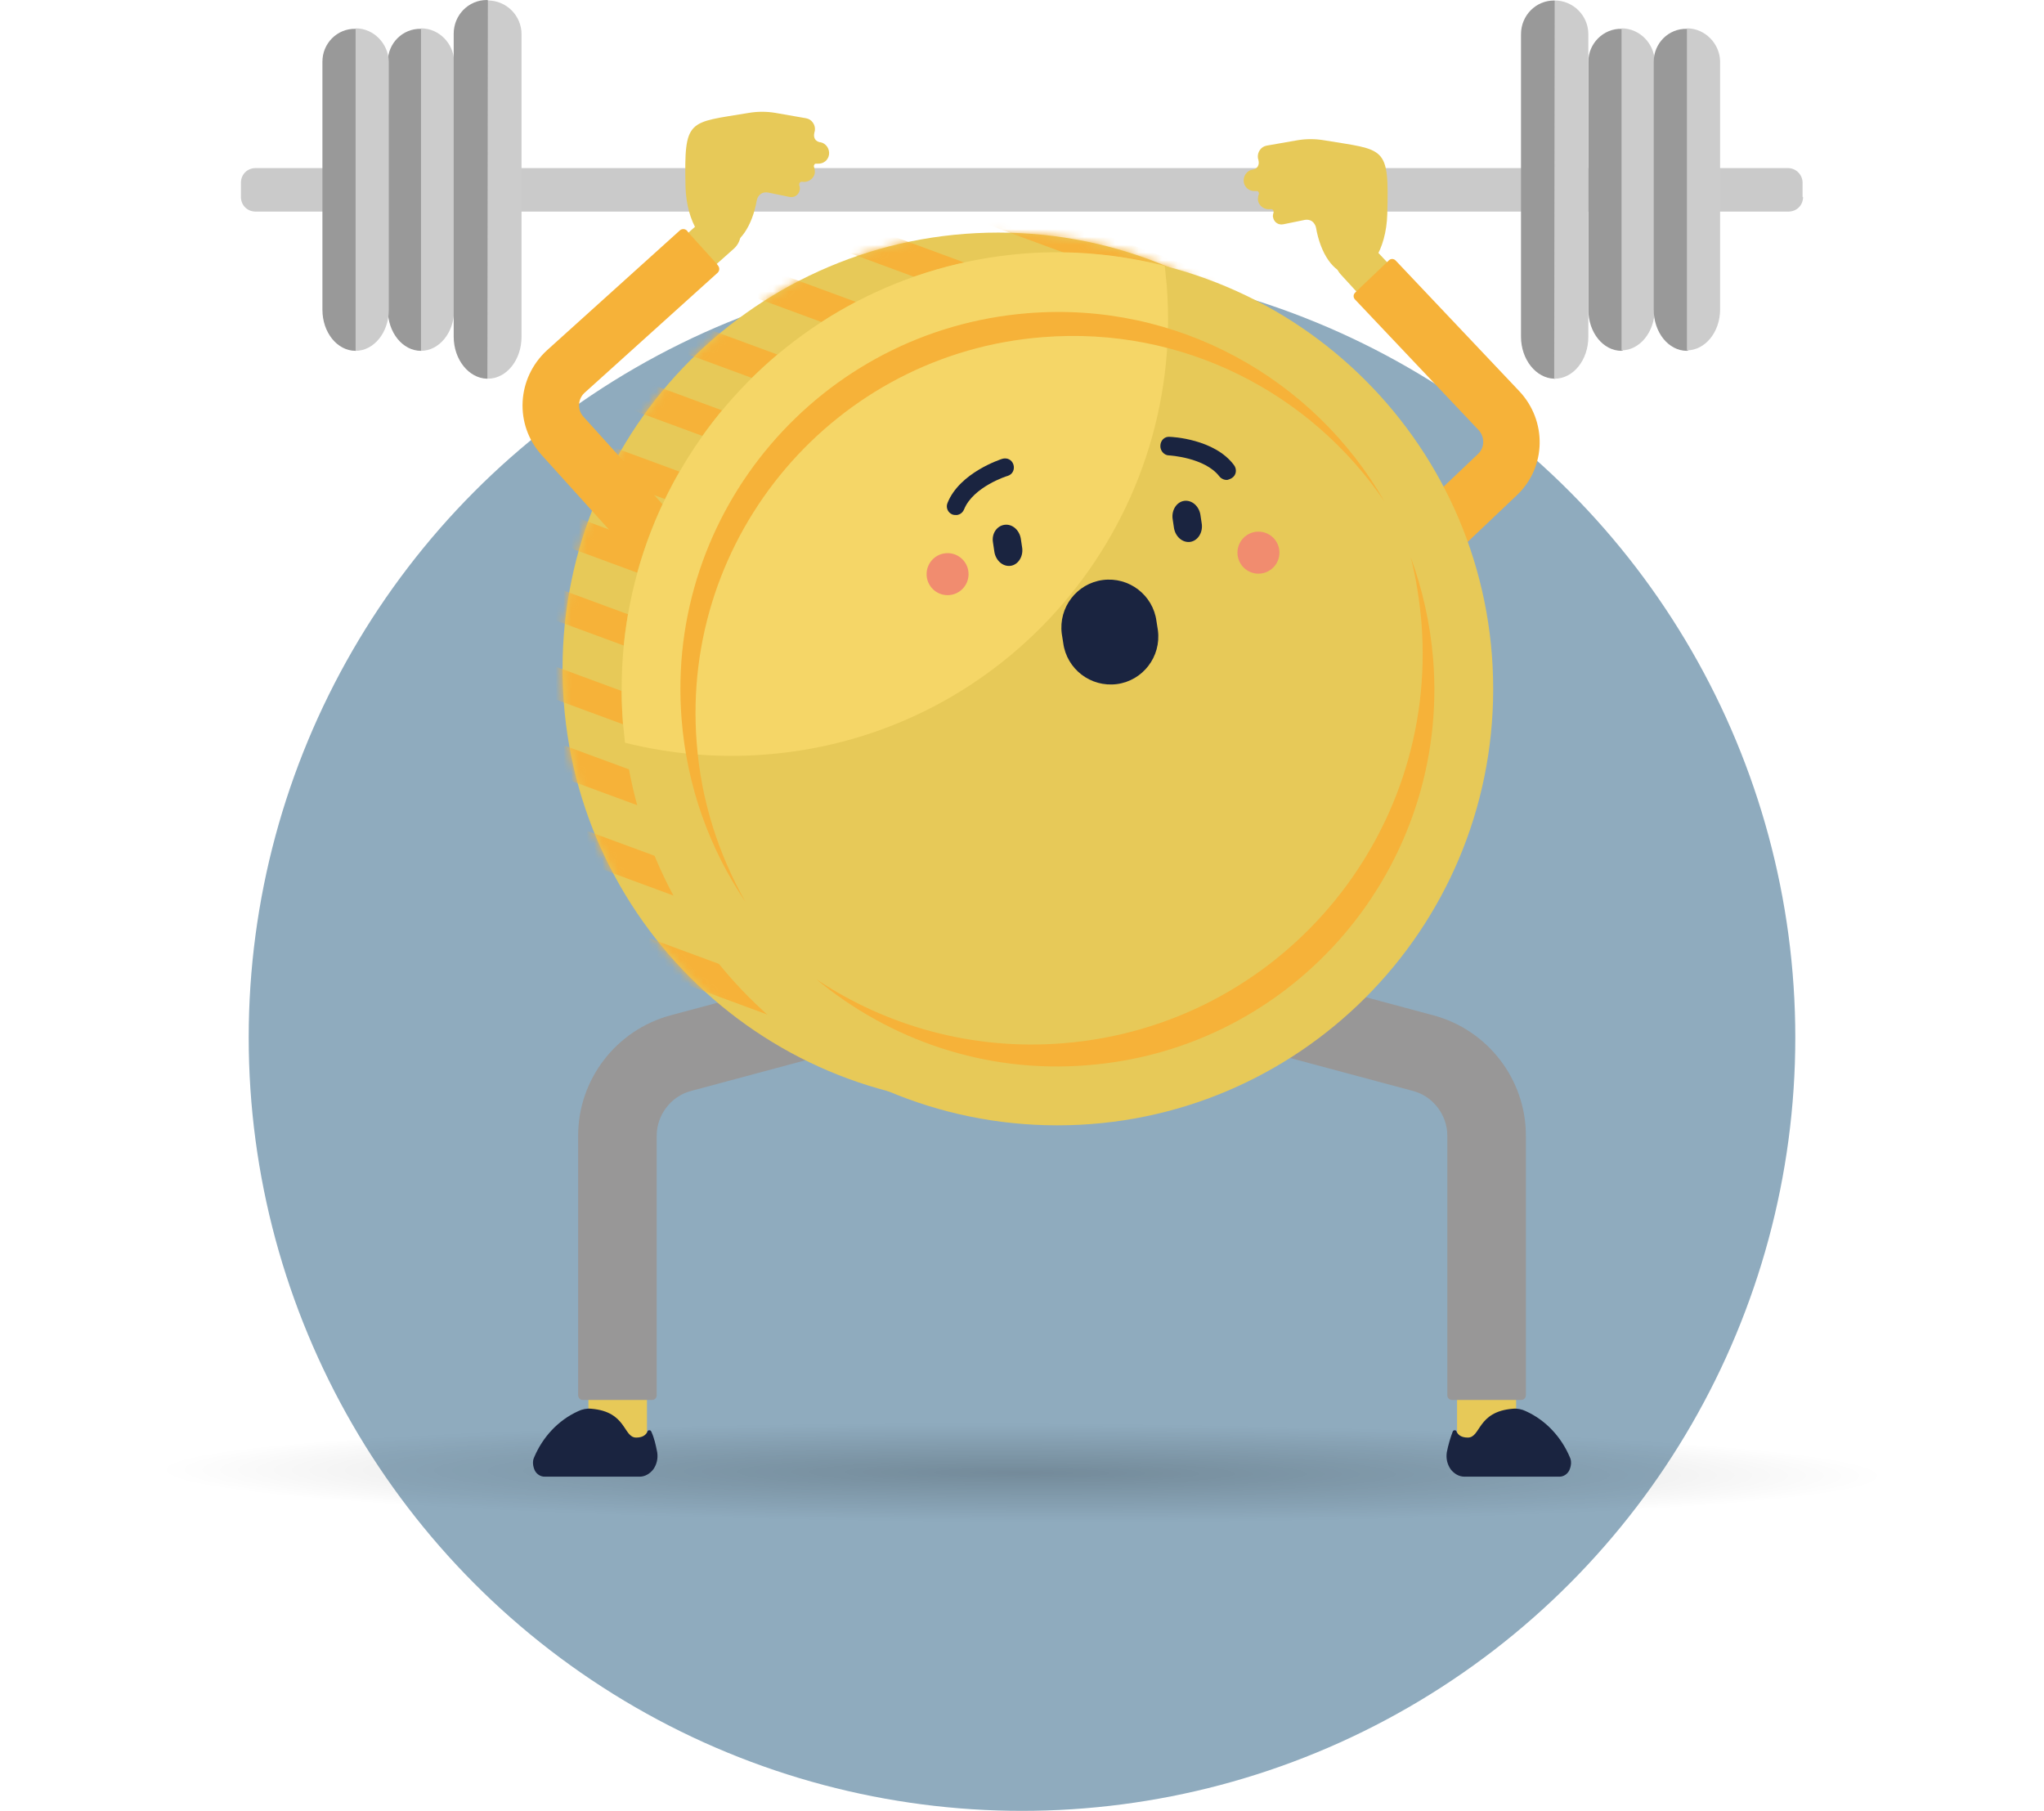 <svg xmlns="http://www.w3.org/2000/svg" width="263" height="233" viewBox="0 0 263 233" fill="none"><circle cx="131.5" cy="133.5" r="99.5" fill="#8FABBE"></circle><path opacity="0.19" d="M263 189.5C263 193.64 204.131 197 131.5 197C58.869 197 0 193.64 0 189.5C0 185.36 58.869 182 131.5 182C204.131 182.03 263 185.36 263 189.5Z" fill="url(#paint0_radial_303_4901)"></path><path d="M232 25.337C232 26.406 231.184 27.224 230.116 27.224H32.884C31.816 27.224 31 26.406 31 25.337V23.514C31 22.445 31.816 21.628 32.884 21.628H230.053C231.121 21.628 231.937 22.508 231.937 23.514V25.337H232Z" fill="#CACACA"></path><path d="M49.9 7.922V39.861C49.9 42.753 51.784 45.142 54.17 45.142L54.422 45.08L54.359 3.772L54.17 3.709C51.784 3.647 49.9 5.596 49.9 7.922Z" fill="#999999"></path><path d="M54.17 3.646V44.891V45.142C56.494 45.142 58.44 42.816 58.44 39.861V7.922C58.377 5.595 56.494 3.646 54.17 3.646Z" fill="#CCCCCC"></path><path d="M41.486 7.922V39.861C41.486 42.753 43.37 45.142 45.756 45.142L46.007 45.08L45.945 3.772L45.756 3.709C43.37 3.647 41.486 5.596 41.486 7.922Z" fill="#999999"></path><path d="M45.756 3.646V44.891V45.142C48.08 45.142 50.026 42.816 50.026 39.861V7.922C49.964 5.595 48.08 3.646 45.756 3.646Z" fill="#CCCCCC"></path><path d="M204.371 7.922V39.861C204.371 42.753 206.255 45.142 208.641 45.142L208.829 45.08L208.767 3.772L208.641 3.709C206.318 3.647 204.371 5.596 204.371 7.922Z" fill="#999999"></path><path d="M208.641 3.646V45.079C210.964 45.079 212.911 42.753 212.911 39.798V7.859C212.848 5.596 210.964 3.646 208.641 3.646Z" fill="#CCCCCC"></path><path d="M212.785 7.922V39.861C212.785 42.753 214.669 45.142 217.055 45.142L217.243 45.08L217.181 3.772L217.055 3.709C214.669 3.647 212.785 5.596 212.785 7.922Z" fill="#999999"></path><path d="M217.055 3.646V45.079C219.379 45.079 221.325 42.753 221.325 39.798V7.859C221.262 5.596 219.379 3.646 217.055 3.646Z" fill="#CCCCCC"></path><path d="M62.836 0.063L62.647 0C60.261 0 58.377 1.949 58.377 4.338V10.877V11.254V43.319C58.377 46.274 60.324 48.663 62.647 48.726L62.836 48.663V0.063Z" fill="#999999"></path><path d="M62.773 0.063C62.71 0.063 62.71 0.063 62.773 0.063L62.71 48.726H62.773C65.159 48.726 67.106 46.337 67.106 43.319V4.401C67.106 2.012 65.159 0.063 62.773 0.063Z" fill="#CCCCCC"></path><path d="M195.706 4.401V43.319C195.706 46.274 197.652 48.663 199.976 48.726H200.101L200.164 0.126L199.976 0.063C197.589 0.063 195.706 2.012 195.706 4.401Z" fill="#999999"></path><path d="M200.038 0.063C200.038 0.063 199.976 0.063 200.038 0.063L199.976 48.726H200.038C202.425 48.726 204.371 46.337 204.371 43.319V4.401C204.371 2.012 202.425 0.063 200.038 0.063Z" fill="#CCCCCC"></path><path d="M75.709 184.216C75.709 186.291 77.404 187.988 79.476 187.988C81.548 187.988 83.244 186.291 83.244 184.216V180.066H75.709V184.216Z" fill="#E7C958"></path><path d="M124.373 120.589C123.933 120.589 123.494 120.652 123.054 120.777L86.257 130.648C79.287 132.535 74.39 138.885 74.39 146.115V179.5C74.39 179.877 74.641 180.129 75.018 180.129H75.645H83.243H83.871C84.248 180.129 84.499 179.877 84.499 179.5V146.115C84.499 143.474 86.32 141.085 88.832 140.394L125.629 130.523C128.329 129.768 129.899 127.002 129.208 124.298C128.705 122.161 126.696 120.589 124.373 120.589Z" fill="#989797"></path><path d="M83.809 184.216C83.746 184.09 83.683 184.027 83.558 184.027C83.432 184.027 83.306 184.09 83.306 184.216C83.118 184.593 82.741 184.97 81.862 184.97C80.167 184.97 80.669 181.638 76.085 181.261C75.52 181.198 74.892 181.324 74.39 181.575C71.753 182.77 69.806 184.97 68.739 187.485C68.487 187.988 68.55 188.617 68.801 189.183C69.052 189.686 69.555 190 70.057 190H82.302C82.993 190 83.62 189.623 84.06 189.057C84.499 188.428 84.688 187.674 84.562 186.856C84.374 185.913 84.186 185.033 83.809 184.216Z" fill="#1A2440"></path><path d="M195.015 184.216C195.015 186.291 193.32 187.988 191.248 187.988C189.175 187.988 187.48 186.291 187.48 184.216V180.066H195.078V184.216H195.015Z" fill="#E7C958"></path><path d="M146.351 120.589C146.79 120.589 147.23 120.652 147.669 120.777L184.466 130.648C191.436 132.535 196.334 138.885 196.334 146.115V179.5C196.334 179.877 196.083 180.129 195.706 180.129H195.078H187.48H186.852C186.475 180.129 186.224 179.877 186.224 179.5V146.115C186.224 143.474 184.403 141.085 181.891 140.394L145.095 130.523C142.395 129.768 140.825 127.002 141.516 124.298C142.081 122.161 144.09 120.589 146.351 120.589Z" fill="#989797"></path><path d="M186.915 184.216C186.978 184.09 187.04 184.027 187.166 184.027C187.292 184.027 187.417 184.09 187.417 184.216C187.605 184.593 187.982 184.97 188.861 184.97C190.557 184.97 190.054 181.638 194.638 181.261C195.203 181.198 195.831 181.324 196.334 181.575C198.971 182.77 200.918 184.97 201.985 187.485C202.236 187.988 202.173 188.617 201.922 189.183C201.671 189.686 201.169 190 200.666 190H188.422C187.731 190 187.103 189.623 186.664 189.057C186.224 188.428 186.036 187.674 186.161 186.856C186.35 185.913 186.601 185.033 186.915 184.216Z" fill="#1A2440"></path><path d="M128.454 142.217C159.423 142.217 184.528 117.08 184.528 86.072C184.528 55.064 159.423 29.927 128.454 29.927C97.486 29.927 72.38 55.064 72.38 86.072C72.38 117.08 97.486 142.217 128.454 142.217Z" fill="#E7C958"></path><mask id="mask0_303_4901" style="mask-type:alpha" maskUnits="userSpaceOnUse" x="72" y="29" width="113" height="114"><path d="M128.454 142.217C159.423 142.217 184.528 117.08 184.528 86.072C184.528 55.064 159.423 29.927 128.454 29.927C97.486 29.927 72.38 55.064 72.38 86.072C72.38 117.08 97.486 142.217 128.454 142.217Z" fill="#E7C958"></path></mask><g mask="url(#mask0_303_4901)"><path d="M135.852 99.339L67.971 74.308L66.603 78.025L134.485 103.056L135.852 99.339Z" fill="#F6B239"></path><path d="M137.432 89.914L69.55 64.882L68.183 68.599L136.064 93.631L137.432 89.914Z" fill="#F6B239"></path><path d="M141.32 80.558L73.439 55.527L72.071 59.244L139.953 84.275L141.32 80.558Z" fill="#F6B239"></path><path d="M145.835 72.318L77.953 47.287L76.586 51.004L144.467 76.035L145.835 72.318Z" fill="#F6B239"></path><path d="M150.055 64.07L82.174 39.038L80.807 42.755L148.688 67.786L150.055 64.07Z" fill="#F6B239"></path><path d="M124.11 135.677L56.228 110.645L54.861 114.362L122.743 139.393L124.11 135.677Z" fill="#F6B239"></path><path d="M128.02 126.262L60.138 101.231L58.771 104.948L126.652 129.979L128.02 126.262Z" fill="#F6B239"></path><path d="M132.534 118.022L64.653 92.991L63.286 96.708L131.167 121.739L132.534 118.022Z" fill="#F6B239"></path><path d="M136.792 109.855L68.911 84.823L67.543 88.54L135.425 113.572L136.792 109.855Z" fill="#F6B239"></path><path d="M159.293 56.978L91.412 31.946L90.044 35.663L157.926 60.695L159.293 56.978Z" fill="#F6B239"></path><path d="M168.392 50.121L100.511 25.089L99.144 28.806L167.025 53.838L168.392 50.121Z" fill="#F6B239"></path><path d="M177.491 43.263L109.61 18.232L108.243 21.949L176.124 46.98L177.491 43.263Z" fill="#F6B239"></path></g><path d="M172.535 35.334C171.53 34.266 171.53 32.505 172.66 31.499C173.728 30.43 175.486 30.493 176.491 31.625L178.563 33.825L174.607 37.597L172.535 35.334Z" fill="#E7C958"></path><path d="M195.203 63.69L175.863 82.048C174.419 83.431 172.095 83.368 170.714 81.922C169.332 80.476 169.395 78.15 170.839 76.767L190.18 58.408C191.059 57.591 191.059 56.208 190.242 55.328L174.356 38.541C174.105 38.289 174.105 37.912 174.356 37.66L174.544 37.472L178.5 33.7L178.689 33.511C178.94 33.259 179.316 33.259 179.568 33.511L195.454 50.298C199.096 54.133 198.971 60.106 195.203 63.69Z" fill="#F6B239"></path><path d="M170.337 18.044C169.207 17.856 168.077 17.856 166.946 18.044L162.991 18.736C162.237 18.862 161.735 19.616 161.86 20.37C161.86 20.433 161.923 20.496 161.923 20.622C161.986 20.873 161.986 21.125 161.86 21.377C161.735 21.628 161.483 21.754 161.232 21.817H161.17C160.416 21.942 159.914 22.697 160.039 23.451C160.165 24.143 160.73 24.583 161.421 24.583C161.483 24.583 161.609 24.583 161.672 24.583C161.797 24.583 161.86 24.583 161.923 24.709C161.986 24.772 161.986 24.897 161.986 24.96C161.86 25.212 161.86 25.463 161.86 25.778C161.986 26.532 162.739 27.035 163.493 26.909C163.618 26.909 163.681 26.909 163.807 27.035C163.87 27.098 163.87 27.224 163.87 27.349C163.807 27.538 163.744 27.79 163.807 27.978C163.932 28.607 164.498 28.984 165.125 28.858L167.888 28.293C168.202 28.23 168.579 28.293 168.83 28.481C169.081 28.67 169.27 28.984 169.333 29.298C169.898 32.568 171.53 35.083 173.603 35.334C176.177 35.586 178.375 32.128 178.5 27.538C178.752 18.673 178.249 19.365 170.337 18.044Z" fill="#E7C958"></path><path d="M96.367 14.523C97.497 14.335 98.628 14.335 99.758 14.523L103.714 15.215C104.467 15.341 104.97 16.095 104.844 16.85C104.844 16.913 104.781 16.975 104.781 17.101C104.719 17.353 104.719 17.604 104.844 17.855C104.97 18.107 105.221 18.233 105.472 18.296H105.535C106.288 18.421 106.791 19.176 106.665 19.93C106.54 20.622 105.974 21.062 105.284 21.062C105.221 21.062 105.095 21.062 105.033 21.062C104.907 21.062 104.844 21.062 104.781 21.188C104.719 21.251 104.719 21.376 104.719 21.439C104.844 21.691 104.844 21.942 104.844 22.256C104.719 23.011 103.965 23.514 103.212 23.388C103.086 23.388 103.023 23.388 102.898 23.514C102.835 23.577 102.835 23.703 102.835 23.828C102.898 24.017 102.96 24.268 102.898 24.457C102.772 25.086 102.207 25.463 101.579 25.337L98.816 24.771C98.502 24.709 98.125 24.771 97.874 24.96C97.623 25.149 97.435 25.463 97.372 25.777C96.807 29.047 95.174 31.561 93.102 31.813C90.527 32.065 88.33 28.607 88.204 24.017C88.016 15.152 88.518 15.844 96.367 14.523Z" fill="#E7C958"></path><path d="M94.421 32.002C95.551 30.996 95.614 29.236 94.609 28.167C93.604 27.035 91.846 26.972 90.779 27.978L88.518 29.99L92.16 34.014L94.421 32.002Z" fill="#E7C958"></path><path d="M69.68 58.534L87.576 78.339C88.895 79.848 91.218 79.911 92.725 78.59C94.232 77.27 94.358 74.944 92.977 73.435L75.081 53.63C74.264 52.75 74.327 51.367 75.206 50.549L92.349 35.083C92.6 34.831 92.6 34.454 92.411 34.203L92.223 33.951L88.581 29.927L88.393 29.676C88.141 29.424 87.765 29.424 87.513 29.613L70.371 45.08C66.478 48.663 66.164 54.636 69.68 58.534Z" fill="#F6B239"></path><path d="M136.053 144.795C167.021 144.795 192.127 119.658 192.127 88.65C192.127 57.642 167.021 32.505 136.053 32.505C105.084 32.505 79.978 57.642 79.978 88.65C79.978 119.658 105.084 144.795 136.053 144.795Z" fill="#E7C958"></path><path d="M80.167 93.114C80.23 93.931 80.355 94.748 80.418 95.566C86.195 97.012 92.349 97.578 98.628 97.075C129.522 94.623 152.567 67.587 150.118 36.654C150.055 35.837 149.93 35.019 149.867 34.202C144.09 32.756 137.936 32.127 131.657 32.63C100.763 35.145 77.718 62.18 80.167 93.114Z" fill="#F5D667"></path><path d="M89.648 95.629C87.513 68.908 107.482 45.457 134.169 43.382C152.19 41.936 168.642 50.549 178.124 64.507C169.081 48.726 151.499 38.729 132.222 40.301C105.535 42.439 85.567 65.827 87.702 92.548C88.393 101.287 91.344 109.272 95.928 116.062C92.474 109.963 90.214 103.048 89.648 95.629Z" fill="#F6B239"></path><path d="M184.403 84.815C184.026 80.225 183.021 75.824 181.514 71.674C182.205 74.378 182.645 77.207 182.896 80.099C185.094 107.826 164.435 132.032 136.806 134.232C125.126 135.175 114.075 132.032 105.033 125.996C114.452 133.792 126.759 138.13 139.883 137.062C166.633 134.987 186.538 111.535 184.403 84.815Z" fill="#F6B239"></path><path d="M161.923 73.812C163.414 73.812 164.623 72.601 164.623 71.108C164.623 69.615 163.414 68.405 161.923 68.405C160.432 68.405 159.223 69.615 159.223 71.108C159.223 72.601 160.432 73.812 161.923 73.812Z" fill="#F18C6F"></path><path d="M121.924 76.578C123.415 76.578 124.624 75.368 124.624 73.875C124.624 72.382 123.415 71.171 121.924 71.171C120.433 71.171 119.224 72.382 119.224 73.875C119.224 75.368 120.433 76.578 121.924 76.578Z" fill="#F18C6F"></path><path d="M152.379 64.444C153.383 64.318 154.263 65.135 154.451 66.204L154.639 67.461C154.765 68.593 154.074 69.599 153.132 69.725C152.128 69.851 151.248 69.033 151.06 67.964L150.872 66.707C150.746 65.575 151.437 64.569 152.379 64.444Z" fill="#1A2440"></path><path d="M129.271 67.524C130.276 67.398 131.155 68.216 131.343 69.284L131.531 70.542C131.657 71.674 130.966 72.68 130.024 72.805C129.02 72.931 128.141 72.114 127.952 71.045L127.764 69.787C127.576 68.656 128.266 67.65 129.271 67.524Z" fill="#1A2440"></path><path d="M150.495 56.207C150.746 56.207 156.272 56.459 158.784 59.854C159.161 60.357 159.098 61.111 158.533 61.489C158.344 61.614 158.156 61.677 157.968 61.74C157.591 61.803 157.151 61.614 156.9 61.3C155.016 58.848 150.433 58.597 150.433 58.597C149.805 58.597 149.302 58.031 149.302 57.402C149.302 56.648 149.867 56.145 150.495 56.207Z" fill="#1A2440"></path><path d="M121.924 64.695C123.494 60.797 128.769 59.1 128.957 59.037C129.585 58.848 130.213 59.163 130.401 59.791C130.59 60.42 130.276 61.049 129.648 61.237C129.585 61.237 125.252 62.621 124.059 65.513C123.871 65.953 123.557 66.204 123.117 66.267C122.929 66.267 122.741 66.267 122.552 66.204C121.924 65.953 121.673 65.261 121.924 64.695Z" fill="#1A2440"></path><path d="M141.893 74.629C145.284 74.189 148.36 76.578 148.8 79.91L148.988 81.105C149.428 84.5 147.042 87.581 143.714 88.021C140.323 88.461 137.246 86.072 136.807 82.739L136.618 81.545C136.179 78.15 138.565 75.069 141.893 74.629Z" fill="#1A2440"></path><defs><radialGradient id="paint0_radial_303_4901" cx="0" cy="0" r="1" gradientUnits="userSpaceOnUse" gradientTransform="translate(131.51 189.503) rotate(0.224) scale(111.961 6.376)"><stop offset="0"></stop><stop offset="1" stop-opacity="0"></stop></radialGradient></defs></svg>